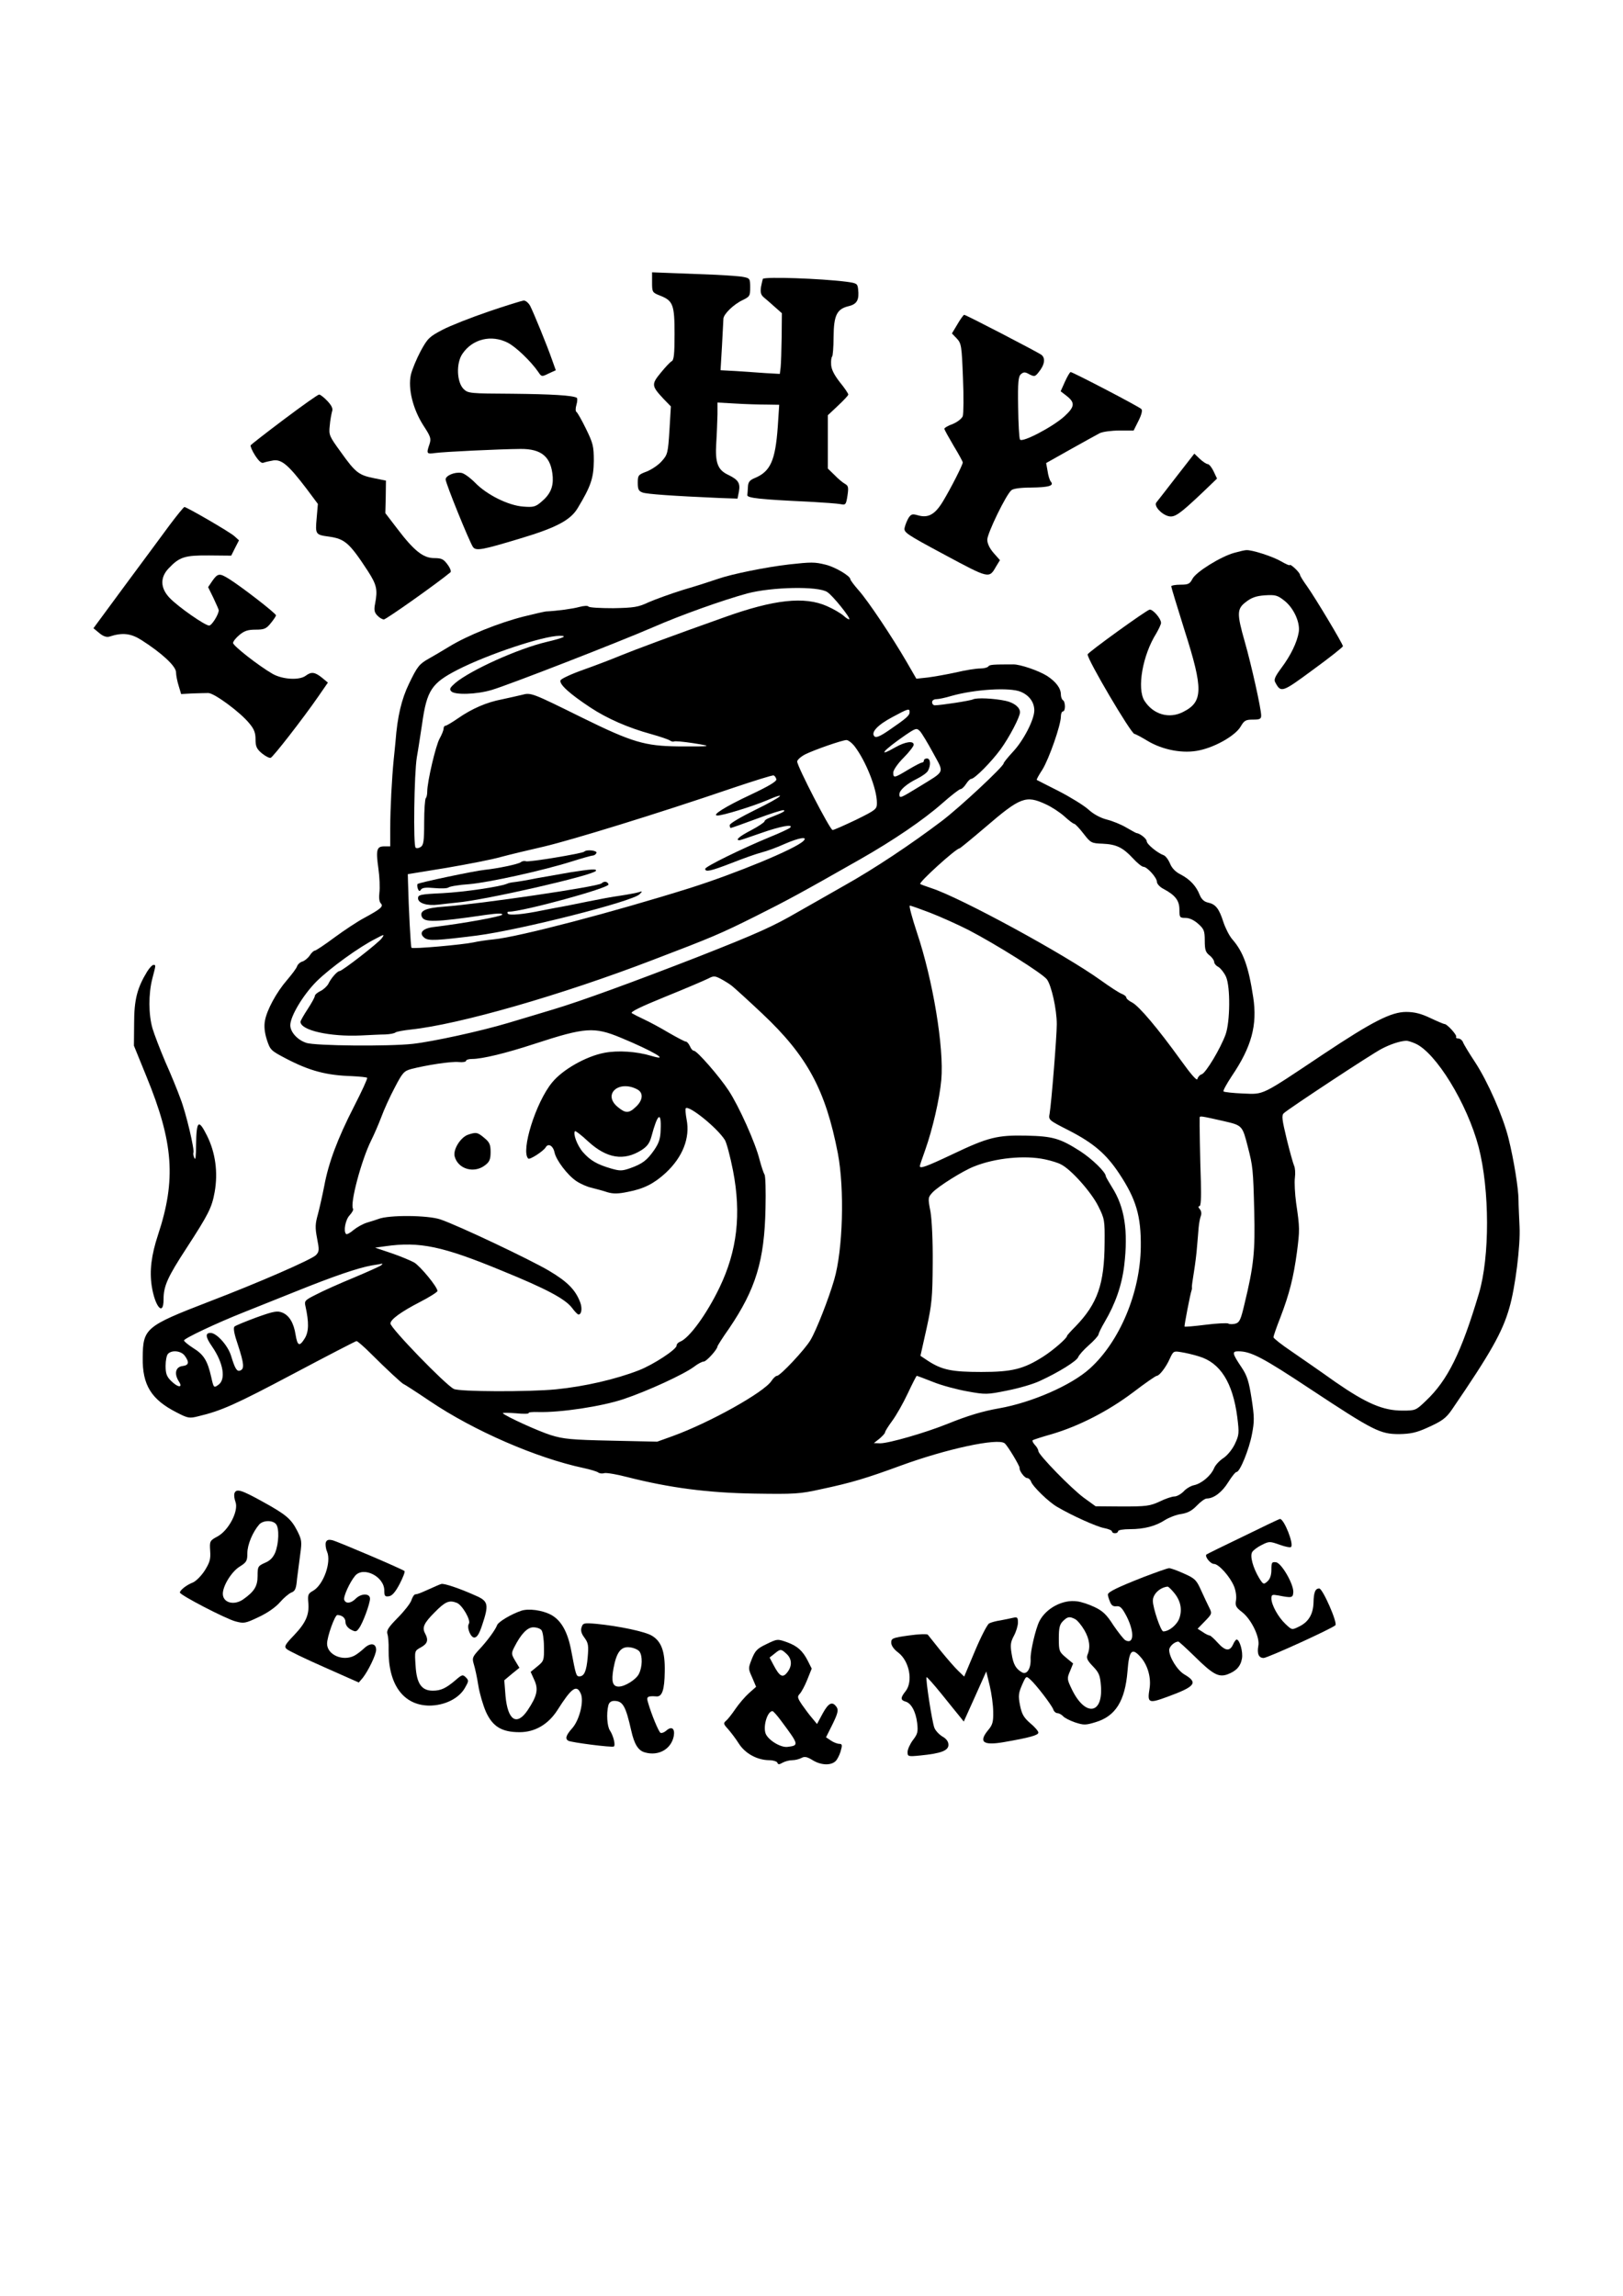 <?xml version="1.0" encoding="UTF-8" standalone="yes"?>
<svg version="1.0" xmlns="http://www.w3.org/2000/svg" width="210mm" height="297mm" viewBox="0 0 794 1123" preserveAspectRatio="xMidYMid meet">
  <g transform="translate(0,1123) scale(0.1,-0.1)" fill="#000000" stroke="none">
    <path d="M3190 9849 c0 -48 1 -50 39 -65 64 -25 71 -45 71 -188 0 -97 -3 -127
-14 -133 -8 -4 -32 -30 -54 -57 -46 -56 -45 -64 15 -128 l35 -36 -7 -117 c-7
-110 -9 -119 -37 -150 -16 -19 -49 -41 -73 -51 -43 -16 -45 -19 -45 -56 0 -31
4 -40 23 -47 20 -8 151 -17 378 -27 l87 -3 7 35 c7 41 -3 57 -52 81 -52 24
-65 59 -59 156 3 45 5 108 6 140 l0 58 88 -5 c48 -3 116 -5 150 -5 l64 -1 -7
-107 c-12 -167 -36 -220 -114 -252 -24 -10 -31 -20 -32 -42 -1 -16 -2 -35 -3
-41 -1 -14 62 -21 299 -32 72 -4 142 -9 157 -12 25 -5 27 -3 34 42 6 40 4 48
-12 57 -11 6 -34 25 -51 43 l-33 32 0 131 0 130 50 47 c28 26 50 50 50 54 0 5
-18 32 -41 60 -28 36 -42 63 -43 87 -1 19 1 36 5 39 3 2 7 45 7 96 1 107 16
137 76 151 39 10 50 31 44 83 -3 27 -7 29 -58 36 -128 16 -396 25 -408 14 -1
-2 -5 -19 -9 -39 -4 -26 -1 -39 13 -51 11 -9 35 -30 54 -47 l35 -31 -1 -116
c-1 -65 -3 -131 -5 -149 l-4 -32 -70 4 c-38 3 -104 7 -145 10 -41 2 -75 4 -75
4 0 1 3 54 7 118 3 65 7 125 7 134 1 23 51 71 94 91 35 17 37 21 37 62 0 43
-2 45 -32 51 -18 4 -80 8 -138 11 -58 2 -151 6 -207 8 l-103 4 0 -49z"/>
    <path d="M2390 9706 c-85 -29 -187 -69 -225 -89 -65 -34 -73 -42 -107 -104
-20 -38 -42 -90 -48 -116 -15 -68 10 -168 61 -248 36 -55 39 -64 30 -92 -16
-46 -14 -49 27 -43 42 6 311 19 418 20 105 1 151 -40 158 -137 3 -51 -13 -86
-56 -122 -28 -24 -39 -27 -88 -23 -72 5 -178 57 -236 117 -25 25 -55 47 -68
48 -33 5 -76 -14 -76 -32 0 -19 117 -307 134 -331 15 -20 46 -14 231 42 177
53 247 90 282 150 64 106 77 146 78 229 0 73 -4 87 -38 157 -21 43 -42 80 -47
83 -5 3 -5 18 0 35 5 16 5 32 2 34 -20 12 -123 18 -316 20 -208 1 -216 2 -238
23 -34 34 -37 127 -6 172 49 73 142 96 223 54 39 -20 112 -90 148 -142 16 -24
17 -25 51 -8 l35 16 -19 53 c-24 69 -88 225 -106 261 -8 15 -22 27 -32 27 -9
-1 -87 -25 -172 -54z"/>
    <path d="M4684 9644 l-27 -45 24 -25 c22 -24 24 -35 30 -192 4 -91 3 -176 -1
-188 -5 -12 -27 -29 -49 -38 -23 -8 -41 -19 -41 -23 0 -5 21 -42 45 -83 25
-41 45 -78 45 -82 0 -12 -57 -124 -96 -189 -39 -65 -72 -84 -122 -70 -28 8
-34 7 -47 -12 -7 -12 -16 -33 -19 -47 -6 -24 4 -31 196 -134 218 -117 217
-117 251 -57 l19 31 -31 35 c-20 23 -31 47 -31 65 0 31 92 221 118 242 9 8 45
13 96 13 87 1 114 9 97 29 -6 7 -13 30 -16 52 l-7 39 119 67 c65 36 129 72
143 79 14 7 57 13 96 13 l70 0 24 48 c15 30 20 51 14 57 -11 12 -336 181 -346
181 -4 0 -16 -21 -28 -47 l-21 -47 31 -24 c40 -32 38 -52 -12 -98 -57 -52
-208 -131 -218 -114 -4 7 -8 78 -9 159 -2 124 1 150 14 161 13 11 20 11 41 -1
24 -12 28 -12 45 10 30 36 35 70 13 86 -22 15 -368 195 -377 195 -3 0 -18 -20
-33 -46z"/>
    <path d="M1391 9180 c-88 -66 -162 -124 -165 -128 -2 -4 7 -27 22 -50 19 -29
32 -40 42 -35 8 3 30 8 48 11 41 5 74 -24 161 -138 l56 -75 -6 -70 c-7 -79 -6
-81 61 -90 77 -11 100 -31 190 -169 43 -67 48 -90 35 -159 -6 -29 -4 -42 10
-57 10 -11 25 -20 33 -20 11 0 264 179 326 231 4 4 -2 21 -15 38 -19 26 -29
31 -65 31 -53 0 -98 35 -180 143 l-59 77 2 80 1 79 -59 12 c-74 15 -90 27
-162 128 -56 77 -59 83 -54 128 2 27 8 57 11 69 6 15 -1 29 -22 52 -17 18 -35
32 -41 32 -6 0 -82 -54 -170 -120z"/>
    <path d="M5755 8898 c-48 -62 -92 -119 -98 -126 -13 -16 24 -58 60 -67 30 -7
54 10 163 113 l74 71 -17 36 c-9 19 -22 35 -29 35 -6 0 -24 12 -39 26 l-26 25
-88 -113z"/>
    <path d="M830 8662 c-35 -48 -134 -181 -219 -296 l-154 -209 29 -24 c19 -16
36 -21 49 -17 64 21 105 16 157 -17 100 -64 168 -127 169 -157 0 -15 6 -45 13
-67 l12 -40 54 3 c30 1 66 2 79 2 29 0 158 -95 201 -149 23 -27 30 -46 30 -77
0 -35 5 -47 31 -69 17 -14 37 -24 43 -22 12 4 159 193 233 300 l47 68 -29 24
c-35 28 -52 30 -79 10 -31 -24 -114 -19 -163 9 -69 40 -193 137 -193 151 0 7
14 25 31 39 24 20 41 26 79 26 42 0 52 4 74 31 14 17 26 35 26 39 0 10 -174
144 -231 179 -45 28 -54 27 -80 -10 l-21 -31 26 -53 c14 -30 26 -57 26 -60 0
-20 -34 -75 -47 -75 -20 0 -151 91 -193 135 -46 48 -48 100 -5 145 53 56 79
64 198 63 l108 -1 19 38 19 37 -22 20 c-23 21 -234 143 -245 143 -4 -1 -36
-40 -72 -88z"/>
    <path d="M6039 8526 c-66 -18 -187 -93 -205 -127 -13 -25 -20 -29 -59 -29 -25
0 -45 -4 -45 -8 0 -5 30 -103 66 -218 91 -285 90 -347 -7 -396 -69 -36 -147
-13 -190 54 -38 60 -9 224 58 330 12 21 23 44 23 51 0 22 -41 68 -56 65 -16
-3 -303 -210 -303 -219 -3 -23 213 -389 229 -389 4 0 33 -15 64 -34 75 -45
176 -64 255 -46 79 17 174 72 200 115 18 31 25 35 61 35 33 0 40 3 40 20 0 33
-48 248 -80 360 -40 140 -39 162 6 196 27 21 50 29 92 32 50 3 61 1 94 -25 46
-35 79 -106 72 -154 -8 -51 -40 -116 -85 -176 -31 -42 -38 -57 -30 -71 28 -52
33 -50 186 63 80 58 145 110 145 114 0 11 -136 238 -176 294 -19 26 -34 51
-34 55 0 5 -11 19 -25 32 -14 13 -25 20 -25 16 0 -4 -20 5 -44 19 -40 23 -141
56 -169 54 -7 0 -33 -6 -58 -13z"/>
    <path d="M3860 8469 c-113 -13 -280 -47 -346 -70 -32 -11 -109 -36 -171 -54
-61 -19 -138 -47 -170 -61 -51 -24 -71 -27 -173 -29 -63 0 -118 3 -121 8 -3 5
-23 4 -45 -2 -33 -9 -105 -19 -164 -22 -8 -1 -57 -12 -109 -25 -122 -31 -273
-92 -362 -146 -39 -24 -84 -50 -100 -59 -48 -27 -57 -38 -98 -123 -37 -76 -57
-162 -66 -281 -2 -16 -5 -57 -9 -90 -9 -91 -17 -240 -17 -337 l0 -88 -29 0
c-37 0 -42 -16 -29 -108 6 -42 8 -95 5 -118 -3 -25 -1 -45 7 -53 14 -15 0 -27
-83 -72 -30 -16 -94 -58 -143 -94 -48 -36 -92 -65 -97 -65 -5 0 -17 -11 -25
-24 -9 -13 -25 -26 -35 -29 -11 -3 -23 -13 -27 -24 -3 -10 -26 -40 -49 -67
-52 -60 -99 -147 -108 -199 -5 -26 -2 -57 9 -92 17 -52 20 -54 94 -93 117 -61
198 -82 323 -86 38 -2 70 -5 74 -8 3 -3 -26 -66 -64 -140 -81 -158 -125 -276
-146 -390 -9 -46 -23 -108 -31 -138 -13 -46 -14 -65 -4 -117 11 -56 11 -65 -5
-82 -19 -21 -280 -135 -526 -229 -308 -119 -321 -130 -322 -273 -2 -134 42
-205 166 -268 54 -28 62 -30 105 -19 114 27 183 58 466 208 166 88 305 160
309 160 5 0 37 -28 71 -62 73 -73 154 -148 159 -148 2 0 60 -37 128 -83 216
-146 523 -279 753 -328 33 -7 66 -17 72 -22 7 -5 20 -6 29 -3 8 3 59 -5 112
-19 209 -53 392 -77 621 -81 198 -3 223 -2 330 22 146 31 219 53 388 115 224
82 475 136 508 109 15 -12 74 -111 73 -120 -3 -13 24 -50 37 -50 7 0 16 -8 19
-17 8 -24 86 -100 128 -124 71 -42 195 -98 231 -104 20 -4 37 -11 37 -16 0 -5
7 -9 15 -9 8 0 15 5 15 10 0 6 26 10 58 10 70 0 126 15 172 45 19 12 55 26 78
29 32 5 53 16 77 41 18 19 40 35 49 35 34 0 75 31 105 80 17 27 35 50 41 50
16 0 61 110 75 185 12 61 12 84 -2 174 -13 84 -22 112 -48 151 -47 70 -49 80
-17 80 62 0 119 -30 353 -185 309 -204 341 -220 434 -220 55 1 84 7 135 30 74
33 94 47 124 91 188 275 246 377 280 496 29 98 55 307 50 398 -2 47 -5 105 -5
130 0 55 -23 198 -49 302 -27 108 -101 277 -164 373 -29 44 -56 88 -59 98 -4
9 -14 17 -22 17 -9 0 -14 4 -11 8 5 9 -46 65 -58 63 -3 0 -34 13 -68 29 -46
22 -78 30 -119 30 -73 0 -165 -47 -404 -206 -310 -207 -289 -197 -394 -193
-49 2 -92 7 -95 10 -4 3 15 37 40 75 97 143 126 250 105 386 -23 152 -49 222
-102 283 -15 17 -34 55 -44 85 -21 66 -38 87 -75 95 -19 4 -32 16 -41 38 -17
43 -47 75 -92 99 -25 12 -44 31 -53 54 -8 19 -22 38 -32 41 -30 11 -82 54 -82
68 0 12 -32 38 -50 40 -3 0 -25 13 -50 27 -25 15 -67 32 -95 39 -31 8 -65 26
-90 49 -22 20 -87 60 -145 90 -58 29 -106 54 -108 55 -2 2 11 25 28 51 32 52
90 217 90 259 0 14 5 25 10 25 6 0 10 11 10 24 0 14 -4 28 -10 31 -5 3 -10 16
-10 28 0 31 -25 63 -68 91 -42 26 -130 56 -164 56 -100 0 -117 -1 -123 -10 -3
-5 -21 -10 -40 -10 -19 0 -72 -8 -117 -19 -46 -10 -108 -21 -139 -25 l-56 -6
-48 83 c-71 122 -187 296 -234 349 -22 25 -41 50 -41 55 -1 16 -75 60 -122 71
-52 13 -69 13 -178 1z m187 -135 c27 -17 114 -126 108 -133 -3 -2 -15 5 -28
17 -12 11 -49 33 -81 47 -110 49 -259 33 -504 -55 -251 -89 -436 -158 -507
-187 -38 -16 -119 -47 -178 -68 -60 -21 -112 -45 -115 -53 -7 -19 45 -66 145
-132 83 -55 186 -100 299 -131 43 -12 84 -26 91 -31 7 -5 16 -7 20 -5 5 3 46
-1 93 -8 101 -16 94 -17 -73 -16 -162 2 -224 20 -466 139 -251 124 -253 125
-298 113 -21 -5 -65 -15 -98 -22 -74 -14 -146 -45 -215 -93 -29 -20 -56 -36
-61 -36 -5 0 -9 -6 -9 -14 0 -8 -9 -30 -19 -48 -19 -32 -61 -212 -61 -260 0
-14 -3 -28 -7 -32 -4 -4 -8 -57 -8 -118 0 -93 -3 -112 -17 -121 -9 -6 -21 -8
-25 -3 -12 12 -7 361 6 441 7 39 18 113 26 165 23 163 46 198 172 263 148 76
421 167 501 167 41 0 20 -10 -64 -30 -140 -33 -372 -138 -447 -201 -26 -23
-30 -30 -19 -41 18 -18 123 -15 197 7 82 24 619 233 790 307 137 60 340 132
460 165 120 32 348 37 392 7z m947 -488 c41 -17 66 -51 66 -91 0 -45 -53 -148
-105 -203 -25 -27 -45 -52 -45 -56 0 -15 -211 -212 -300 -280 -153 -116 -335
-237 -480 -318 -74 -42 -175 -100 -225 -128 -122 -71 -197 -105 -492 -221
-306 -119 -573 -217 -708 -257 -55 -17 -154 -46 -220 -66 -134 -40 -367 -91
-466 -102 -115 -13 -480 -10 -521 5 -43 14 -78 53 -78 86 0 44 63 149 129 215
66 65 208 168 290 209 41 22 43 22 29 2 -15 -22 -194 -161 -207 -161 -11 0
-42 -35 -55 -63 -7 -12 -24 -28 -39 -35 -15 -7 -27 -18 -27 -24 0 -6 -16 -35
-35 -64 -19 -29 -35 -57 -35 -62 0 -42 144 -74 295 -67 44 2 98 5 120 5 22 1
45 5 50 10 6 4 39 10 75 14 236 25 735 168 1185 341 286 109 331 128 499 212
158 79 226 116 516 281 163 93 307 191 399 272 43 38 84 70 90 70 6 0 18 11
27 25 9 14 20 25 25 25 17 0 100 84 145 146 42 58 94 157 94 180 0 24 -29 47
-71 56 -57 12 -140 16 -159 7 -14 -7 -159 -29 -187 -29 -7 0 -13 7 -13 15 0 9
9 15 21 15 11 0 45 7 74 16 113 32 285 43 339 20z m-544 -99 c0 -17 -15 -30
-98 -87 -46 -32 -66 -40 -74 -32 -19 19 15 56 89 95 76 41 83 43 83 24z m115
-200 c55 -102 62 -85 -71 -167 -90 -55 -94 -57 -94 -35 0 20 36 51 87 76 24
12 48 29 53 39 15 28 12 60 -5 60 -8 0 -15 -4 -15 -10 0 -5 -4 -10 -9 -10 -6
0 -36 -16 -68 -35 -68 -41 -73 -42 -73 -14 0 12 22 44 50 72 28 28 50 57 50
64 0 21 -41 15 -89 -12 -92 -53 -62 -17 48 59 52 35 55 36 72 19 9 -10 38 -58
64 -106z m-383 31 c55 -73 108 -207 108 -275 0 -31 -3 -34 -102 -83 -57 -27
-108 -50 -115 -50 -12 0 -173 311 -173 335 0 8 18 24 39 35 47 23 179 69 202
70 9 0 28 -15 41 -32z m-384 -160 c2 -10 -36 -33 -125 -75 -126 -59 -194 -102
-163 -102 24 -1 170 44 239 73 111 48 78 19 -53 -45 -71 -35 -126 -67 -126
-75 0 -8 2 -14 5 -14 3 0 60 20 127 45 67 25 126 44 132 42 10 -4 -2 -11 -71
-38 -13 -5 -23 -12 -23 -17 0 -4 -29 -24 -65 -43 -58 -30 -80 -49 -57 -49 4 0
51 16 105 35 93 33 162 46 142 26 -6 -5 -50 -26 -100 -46 -140 -58 -315 -144
-315 -155 0 -17 27 -11 128 28 53 21 120 45 147 52 28 7 79 26 114 42 71 31
116 38 91 14 -40 -39 -328 -158 -555 -230 -373 -117 -837 -239 -960 -251 -33
-3 -78 -10 -100 -15 -52 -11 -296 -33 -302 -26 -4 3 -14 194 -17 321 l-1 39
190 31 c105 18 224 41 265 53 41 11 136 34 211 51 136 32 556 161 919 285 107
36 199 65 205 63 5 -2 11 -10 13 -19z m1318 -122 c29 -13 70 -40 92 -60 22
-20 43 -36 48 -36 5 -1 25 -22 45 -48 35 -45 38 -47 93 -49 67 -3 99 -18 149
-72 21 -23 44 -41 51 -41 18 0 66 -53 66 -74 0 -9 14 -25 32 -34 58 -31 78
-57 78 -102 0 -38 2 -40 30 -40 19 0 42 -11 62 -29 28 -25 32 -34 32 -82 0
-45 4 -57 23 -72 13 -10 23 -25 23 -32 0 -8 9 -19 21 -25 11 -7 28 -28 37 -48
22 -50 20 -220 -2 -282 -25 -69 -97 -189 -117 -195 -10 -3 -19 -14 -21 -23 -2
-11 -31 22 -82 93 -111 154 -203 263 -237 281 -16 8 -29 19 -29 25 0 5 -10 13
-23 18 -13 5 -59 35 -102 66 -178 128 -686 404 -827 450 -29 10 -55 19 -56 21
-9 7 175 174 192 174 3 0 60 47 127 104 171 147 198 157 295 112z m-565 -531
c49 -19 134 -57 187 -84 133 -69 363 -213 384 -242 22 -30 48 -146 48 -219 0
-59 -26 -383 -35 -437 -6 -32 -5 -32 97 -84 118 -61 180 -114 243 -209 83
-125 108 -208 106 -361 -3 -222 -103 -461 -249 -593 -90 -82 -285 -167 -445
-195 -80 -14 -153 -36 -252 -76 -109 -44 -287 -95 -329 -95 l-31 1 28 22 c15
13 27 26 27 31 0 5 16 30 35 56 20 27 54 87 76 134 22 47 42 86 44 86 3 0 39
-14 80 -30 42 -17 117 -37 168 -46 88 -16 96 -16 194 4 57 11 129 32 160 47
90 41 182 98 188 117 4 10 26 35 51 57 25 22 47 46 48 53 1 7 14 34 30 61 53
90 84 179 96 277 20 170 2 286 -60 383 -16 26 -30 50 -30 53 0 20 -66 84 -124
122 -100 64 -135 74 -265 77 -142 3 -187 -8 -361 -91 -129 -61 -160 -72 -160
-58 0 4 12 39 26 78 36 101 71 252 79 344 14 157 -41 488 -119 720 -24 73 -40
132 -35 132 6 0 50 -16 100 -35z m-971 -357 c14 -11 81 -72 149 -136 221 -208
310 -374 370 -684 33 -174 25 -471 -18 -618 -26 -90 -87 -247 -116 -295 -26
-45 -148 -175 -164 -175 -6 0 -18 -11 -27 -25 -37 -56 -302 -204 -484 -270
l-75 -27 -225 5 c-195 4 -234 8 -295 27 -61 19 -221 92 -235 107 -3 3 26 3 63
0 37 -4 66 -3 63 1 -2 4 19 6 47 5 108 -3 309 27 417 63 117 39 297 122 346
159 18 14 39 25 47 25 13 0 67 60 67 74 0 3 25 43 57 88 130 192 173 331 178
588 2 85 0 160 -5 165 -4 6 -15 38 -24 72 -20 82 -101 262 -151 338 -45 69
-155 195 -170 195 -6 0 -15 10 -20 23 -6 12 -14 22 -20 22 -5 0 -43 20 -83 43
-40 24 -94 53 -120 65 -26 12 -53 26 -61 31 -9 6 42 31 165 81 99 40 192 80
208 88 27 14 32 14 60 0 17 -9 42 -24 56 -35z m-543 -254 c157 -65 247 -118
150 -89 -73 22 -164 28 -231 15 -89 -17 -204 -82 -255 -145 -80 -97 -154 -335
-117 -372 7 -8 74 36 85 54 13 23 37 9 44 -25 8 -37 63 -110 106 -139 19 -13
52 -28 75 -33 23 -6 58 -15 78 -22 28 -8 52 -8 100 2 78 15 127 40 184 92 83
77 121 171 103 262 -5 27 -7 52 -4 55 16 15 153 -95 191 -155 8 -12 26 -79 40
-150 41 -212 21 -391 -66 -572 -62 -129 -148 -248 -193 -265 -10 -4 -17 -12
-17 -19 0 -19 -115 -94 -185 -121 -113 -44 -265 -79 -405 -93 -133 -13 -474
-12 -500 2 -42 21 -310 298 -310 320 0 20 53 58 144 105 47 24 86 49 86 54 0
20 -82 119 -113 139 -18 10 -68 31 -112 46 l-80 27 50 7 c168 24 281 0 571
-120 216 -88 308 -137 342 -181 13 -18 28 -33 32 -33 15 0 19 30 9 58 -23 62
-62 102 -153 156 -93 55 -441 220 -531 251 -61 21 -253 23 -305 2 -8 -3 -32
-11 -53 -17 -21 -6 -51 -23 -68 -37 -16 -14 -33 -23 -36 -19 -14 13 -3 70 17
91 12 13 20 27 17 32 -16 25 41 239 89 335 13 26 35 76 49 113 13 36 43 102
66 145 38 73 45 81 81 91 74 19 196 38 232 34 20 -2 36 1 36 6 0 5 13 9 29 9
50 0 166 28 309 75 245 80 289 83 419 29z m3886 -28 c101 -43 255 -294 311
-507 54 -209 55 -537 1 -717 -86 -288 -152 -423 -259 -524 -49 -47 -51 -48
-115 -48 -95 0 -176 35 -328 140 -70 50 -167 117 -215 150 -49 33 -88 64 -88
69 0 5 15 49 34 97 44 115 64 194 81 319 14 110 14 118 -4 241 -6 45 -9 100
-6 123 3 23 1 49 -4 59 -4 9 -21 68 -36 130 -23 96 -26 116 -14 127 25 23 433
292 479 315 42 22 87 37 118 39 7 1 27 -5 45 -13z m-3805 -225 c30 -16 28 -52
-6 -84 -35 -34 -52 -34 -91 -1 -74 62 7 133 97 85z m114 -197 c-1 -43 -8 -65
-32 -100 -35 -50 -57 -67 -119 -89 -38 -13 -49 -13 -91 -1 -69 20 -103 40
-138 80 -28 32 -50 91 -39 103 3 2 32 -20 65 -51 91 -83 174 -96 260 -42 28
18 40 34 49 67 30 113 49 126 45 33z m2755 42 c91 -21 91 -21 118 -127 24 -93
26 -109 31 -312 5 -198 -2 -268 -48 -457 -18 -77 -24 -89 -45 -95 -13 -3 -29
-3 -34 1 -6 3 -55 1 -110 -6 -55 -7 -102 -11 -104 -9 -2 3 28 161 35 179 1 3
2 9 1 13 -1 4 4 38 10 75 6 37 13 92 15 122 3 30 6 73 8 95 2 22 7 48 11 58 4
10 2 24 -5 32 -8 9 -9 15 -2 15 7 0 9 39 7 118 -4 109 -7 297 -6 315 1 9 3 9
118 -17z m-875 -187 c29 -6 65 -17 79 -25 49 -24 149 -137 182 -204 31 -62 32
-69 31 -180 -1 -202 -35 -297 -142 -408 -23 -23 -42 -44 -42 -47 0 -11 -68
-70 -115 -100 -97 -62 -153 -76 -304 -76 -145 0 -193 10 -262 55 l-36 24 30
134 c26 119 29 152 30 318 1 110 -4 213 -11 254 -13 66 -12 69 10 93 28 30
149 106 203 127 104 42 248 56 347 35z m-3247 -518 c-6 -5 -66 -32 -135 -61
-68 -28 -151 -65 -183 -82 -54 -27 -59 -31 -53 -56 18 -81 17 -127 -4 -160
-25 -40 -35 -36 -44 19 -9 58 -31 94 -64 108 -25 10 -41 8 -127 -23 -54 -20
-103 -40 -108 -45 -7 -7 -1 -38 17 -90 30 -92 32 -117 11 -125 -16 -6 -25 7
-45 73 -16 51 -71 111 -100 111 -27 0 -25 -20 7 -66 56 -81 69 -162 31 -188
-22 -16 -23 -15 -35 39 -18 79 -36 109 -88 141 -25 16 -45 33 -45 37 0 10 159
85 290 137 52 21 167 67 255 102 186 75 306 116 373 128 26 4 49 8 52 9 2 0 0
-3 -5 -8z m-961 -443 c23 -32 20 -46 -11 -50 -34 -4 -42 -37 -19 -74 23 -34
-3 -33 -38 2 -21 21 -26 36 -26 73 0 26 5 52 12 59 20 20 65 14 82 -10z m4962
-3 c104 -31 165 -128 187 -296 10 -81 9 -88 -12 -133 -13 -27 -38 -57 -57 -69
-18 -12 -39 -34 -45 -50 -15 -35 -60 -74 -98 -82 -15 -3 -39 -17 -51 -31 -13
-13 -33 -24 -44 -24 -12 0 -45 -11 -73 -25 -48 -22 -66 -24 -183 -24 l-130 1
-58 42 c-62 46 -222 210 -222 228 0 6 -7 20 -17 30 -9 10 -14 20 -11 23 2 2
44 16 94 30 132 39 275 112 397 204 59 45 111 81 116 81 13 0 46 43 64 84 17
37 19 38 55 32 20 -3 60 -12 88 -21z"/>
    <path d="M2858 7064 c-10 -9 -270 -52 -285 -47 -7 3 -19 1 -26 -5 -12 -9 -110
-30 -177 -37 -49 -5 -320 -62 -327 -69 -3 -3 -2 -13 1 -23 5 -13 9 -14 15 -5
6 10 25 12 66 8 32 -3 63 -2 69 3 6 5 52 13 101 16 94 8 360 66 505 112 47 15
91 27 99 28 8 0 16 6 19 13 4 12 -49 18 -60 6z"/>
    <path d="M2790 6963 c-41 -7 -115 -20 -165 -29 -49 -10 -99 -18 -110 -19 -11
-1 -27 -4 -35 -8 -37 -15 -206 -40 -315 -46 -110 -5 -120 -8 -120 -25 0 -24
44 -38 100 -31 22 3 63 7 90 10 138 12 666 133 680 155 7 11 -24 9 -125 -7z"/>
    <path d="M2943 6909 c-16 -16 -595 -101 -773 -114 -86 -6 -118 -20 -107 -48
11 -30 63 -29 315 8 58 8 81 8 79 1 -3 -9 -189 -43 -339 -61 -52 -7 -71 -30
-41 -53 20 -15 60 -13 258 12 213 28 762 167 794 202 15 15 14 16 -3 10 -10
-3 -50 -11 -90 -17 -39 -5 -111 -19 -161 -29 -49 -10 -103 -21 -120 -24 -16
-3 -61 -11 -100 -19 -96 -20 -164 -26 -171 -16 -3 5 -2 9 3 9 73 1 496 117
490 134 -5 15 -22 17 -34 5z"/>
    <path d="M2288 5679 c-36 -14 -72 -72 -64 -105 16 -63 96 -86 150 -43 21 16
26 29 26 64 0 36 -5 48 -31 69 -33 28 -40 29 -81 15z"/>
    <path d="M720 6478 c-49 -80 -64 -138 -64 -253 l-1 -110 61 -150 c133 -324
146 -506 57 -775 -33 -100 -42 -176 -31 -250 16 -103 58 -151 58 -66 0 65 19
108 113 252 107 165 123 196 137 273 17 96 4 192 -37 275 -42 84 -52 76 -54
-44 0 -54 -3 -78 -8 -65 -5 11 -7 23 -5 26 7 12 -36 195 -63 264 -14 39 -47
120 -74 180 -26 61 -54 134 -63 164 -20 69 -20 170 -1 244 18 69 18 67 5 67
-6 0 -19 -15 -30 -32z"/>
    <path d="M1147 3926 c-3 -8 -1 -27 5 -43 16 -44 -33 -138 -87 -168 -39 -21
-40 -23 -37 -71 3 -41 -2 -57 -27 -97 -17 -26 -43 -52 -58 -58 -29 -11 -63
-37 -63 -49 0 -12 225 -129 272 -141 41 -11 48 -10 113 21 43 20 83 48 104 72
19 22 44 43 56 48 19 7 24 19 28 67 4 32 11 87 16 123 8 58 7 68 -14 110 -31
61 -55 81 -171 145 -103 57 -128 65 -137 41z m203 -151 c17 -20 14 -95 -4
-140 -11 -25 -26 -40 -51 -50 -33 -15 -35 -18 -35 -64 0 -50 -16 -76 -70 -114
-45 -32 -100 -17 -100 27 0 39 42 107 81 132 35 22 39 28 39 67 0 41 26 103
58 140 19 21 65 22 82 2z"/>
    <path d="M6081 3714 c-96 -46 -177 -86 -179 -88 -9 -10 20 -46 37 -46 23 0 78
-61 98 -109 8 -19 13 -49 10 -67 -5 -29 -1 -36 30 -60 44 -34 88 -123 79 -165
-7 -38 2 -59 26 -59 19 0 333 143 351 160 12 11 -62 180 -79 180 -19 0 -27
-18 -28 -70 -2 -57 -25 -95 -72 -117 -34 -17 -34 -16 -65 13 -36 34 -69 94
-69 125 0 19 4 20 33 15 66 -13 72 -12 74 14 4 38 -57 144 -84 148 -21 3 -23
-1 -23 -36 0 -26 -6 -45 -19 -57 -19 -17 -21 -16 -41 16 -30 50 -46 108 -34
127 6 10 27 25 47 35 36 18 39 18 87 1 27 -10 53 -15 56 -11 15 14 -34 137
-54 137 -4 0 -85 -39 -181 -86z"/>
    <path d="M1594 3686 c-3 -9 -1 -30 6 -46 22 -52 -18 -162 -68 -191 -25 -14
-27 -20 -24 -57 6 -60 -12 -100 -69 -160 -45 -47 -50 -56 -37 -68 8 -8 91 -48
184 -89 l169 -75 19 22 c27 34 66 114 66 138 0 32 -28 36 -58 8 -15 -14 -37
-31 -49 -37 -57 -29 -133 5 -133 59 0 34 38 140 50 140 23 0 40 -14 40 -34 0
-14 10 -28 26 -37 23 -12 27 -12 40 6 19 25 54 121 54 145 0 27 -43 27 -70 0
-23 -23 -48 -26 -56 -6 -6 15 28 89 54 119 41 46 142 -5 142 -73 0 -27 3 -31
23 -28 15 2 31 20 52 60 16 31 27 59 24 63 -9 9 -323 143 -353 151 -19 4 -27
2 -32 -10z"/>
    <path d="M5595 3516 c-127 -50 -175 -73 -175 -86 0 -5 4 -20 10 -34 7 -19 16
-25 32 -23 19 2 28 -8 51 -52 38 -77 34 -137 -8 -114 -8 5 -34 38 -58 73 -33
52 -52 70 -92 89 -27 13 -66 26 -86 28 -69 10 -151 -33 -184 -97 -18 -35 -45
-149 -43 -185 2 -46 -18 -78 -41 -66 -31 17 -44 40 -52 92 -7 42 -5 57 11 87
11 20 20 50 20 65 0 25 -3 28 -22 24 -13 -3 -41 -9 -63 -13 -22 -3 -47 -10
-56 -15 -9 -5 -40 -65 -69 -134 l-53 -126 -29 28 c-16 15 -55 60 -86 98 -31
39 -59 74 -63 79 -4 4 -45 3 -93 -4 -79 -11 -86 -14 -86 -35 0 -14 13 -33 35
-49 54 -42 73 -141 35 -189 -25 -31 -25 -43 -1 -50 28 -7 51 -48 58 -105 5
-44 2 -54 -21 -84 -14 -19 -26 -45 -26 -58 0 -22 2 -23 63 -17 101 10 137 24
137 52 0 16 -10 30 -30 41 -16 10 -34 29 -39 43 -11 28 -44 241 -38 247 2 2
35 -35 73 -82 38 -47 78 -97 89 -110 l20 -25 55 122 55 123 17 -70 c9 -38 17
-95 17 -128 1 -48 -3 -63 -24 -88 -49 -59 -26 -77 74 -60 127 22 171 34 171
47 0 7 -18 28 -40 46 -32 28 -41 44 -50 88 -9 46 -7 60 10 99 20 45 20 45 41
26 28 -25 104 -124 112 -146 3 -10 13 -18 20 -18 8 0 20 -7 27 -14 6 -8 33
-22 59 -31 43 -14 52 -14 101 1 97 29 144 103 156 249 8 105 22 119 68 65 32
-39 48 -98 40 -149 -12 -72 -5 -75 87 -41 137 50 152 69 84 109 -35 20 -75 85
-75 120 0 17 26 41 45 41 3 0 38 -32 78 -71 90 -89 118 -104 160 -90 44 16 66
39 73 78 6 32 -11 93 -26 93 -4 0 -12 -11 -18 -25 -16 -34 -38 -31 -75 10 -17
19 -35 35 -39 35 -5 0 -20 7 -34 17 l-25 16 36 37 c35 36 35 38 21 66 -8 16
-26 54 -40 85 -23 51 -30 58 -84 82 -33 15 -66 27 -73 26 -8 0 -63 -20 -124
-43z m148 -76 c32 -38 42 -81 27 -125 -11 -32 -50 -65 -79 -65 -12 0 -51 115
-51 150 0 32 34 65 72 69 3 1 17 -12 31 -29z m-483 -130 c11 -6 31 -30 45 -54
25 -43 31 -84 15 -121 -6 -16 0 -28 27 -56 30 -31 35 -45 39 -95 11 -140 -76
-152 -141 -20 -25 52 -26 55 -10 92 l15 37 -35 29 c-33 28 -35 32 -35 94 0 51
4 68 20 84 23 23 33 24 60 10z"/>
    <path d="M2159 3482 c-8 -2 -34 -14 -59 -25 -47 -21 -54 -24 -69 -26 -5 0 -14
-14 -19 -30 -6 -16 -36 -54 -67 -85 -44 -45 -55 -61 -50 -78 4 -11 7 -46 6
-78 -2 -170 72 -271 198 -273 75 0 145 34 175 86 19 33 20 37 5 52 -15 15 -19
14 -50 -13 -47 -40 -72 -52 -112 -52 -55 0 -79 35 -84 122 -5 73 -5 73 26 90
33 18 38 36 20 69 -15 28 -5 50 47 102 52 53 71 61 108 47 27 -10 70 -85 60
-102 -12 -18 8 -68 26 -68 13 0 24 16 39 62 32 95 29 114 -21 138 -83 38 -165
66 -179 62z"/>
    <path d="M2550 3351 c-48 -16 -112 -54 -118 -70 -8 -23 -50 -80 -90 -122 -31
-34 -33 -40 -24 -70 6 -19 16 -65 22 -104 6 -38 23 -96 37 -128 33 -73 78
-100 165 -100 75 0 140 38 185 108 69 109 94 127 114 81 17 -36 -6 -130 -42
-170 -31 -35 -35 -51 -19 -61 14 -8 213 -34 223 -28 9 6 -2 52 -19 78 -14 20
-18 83 -8 123 4 15 14 22 29 22 42 0 56 -25 83 -145 15 -67 34 -98 67 -107 67
-19 128 16 141 79 7 38 -10 51 -36 28 -10 -9 -23 -14 -29 -11 -9 6 -44 89 -61
149 -9 28 -2 32 42 29 27 -2 39 32 40 121 2 98 -16 148 -63 176 -33 20 -160
47 -272 58 -61 5 -65 4 -72 -17 -5 -16 -1 -31 15 -52 18 -25 20 -37 15 -95 -6
-68 -17 -93 -41 -93 -15 0 -17 7 -39 123 -17 93 -49 151 -99 178 -43 23 -110
32 -146 20z m99 -95 c6 -7 12 -44 12 -81 1 -66 0 -70 -32 -96 l-33 -27 18 -40
c21 -46 13 -79 -33 -148 -53 -78 -97 -50 -108 70 l-6 77 37 31 37 30 -21 35
c-19 32 -19 36 -4 66 33 65 64 97 93 97 16 0 34 -6 40 -14z m479 -104 c16 -21
15 -77 -3 -111 -14 -27 -68 -61 -98 -61 -30 0 -37 24 -26 88 15 81 37 110 81
104 18 -2 39 -11 46 -20z"/>
    <path d="M3746 3186 c-42 -20 -52 -31 -68 -71 -18 -46 -18 -47 2 -91 l19 -45
-35 -31 c-19 -17 -49 -52 -66 -77 -17 -25 -38 -52 -46 -58 -14 -12 -13 -16 9
-40 14 -16 38 -47 53 -71 31 -49 89 -81 148 -82 20 0 38 -6 41 -12 3 -10 9
-10 26 0 11 6 32 12 47 12 14 0 34 5 45 11 15 8 27 6 53 -10 46 -29 101 -28
120 2 8 12 18 34 21 50 6 21 4 27 -9 27 -9 0 -28 7 -41 16 l-24 16 32 64 c25
51 29 68 21 82 -21 32 -40 24 -69 -29 l-28 -52 -24 29 c-14 16 -36 46 -50 66
-22 33 -23 39 -11 52 8 8 25 39 37 69 l22 55 -19 38 c-25 49 -51 72 -99 90
-50 18 -50 18 -107 -10z m102 -46 c27 -25 28 -60 3 -91 -22 -28 -37 -20 -67
37 l-19 36 24 19 c29 24 32 24 59 -1z m-27 -327 c88 -118 89 -121 31 -128 -35
-4 -100 37 -108 70 -10 39 12 105 35 105 4 0 23 -21 42 -47z"/>
  </g>
</svg>